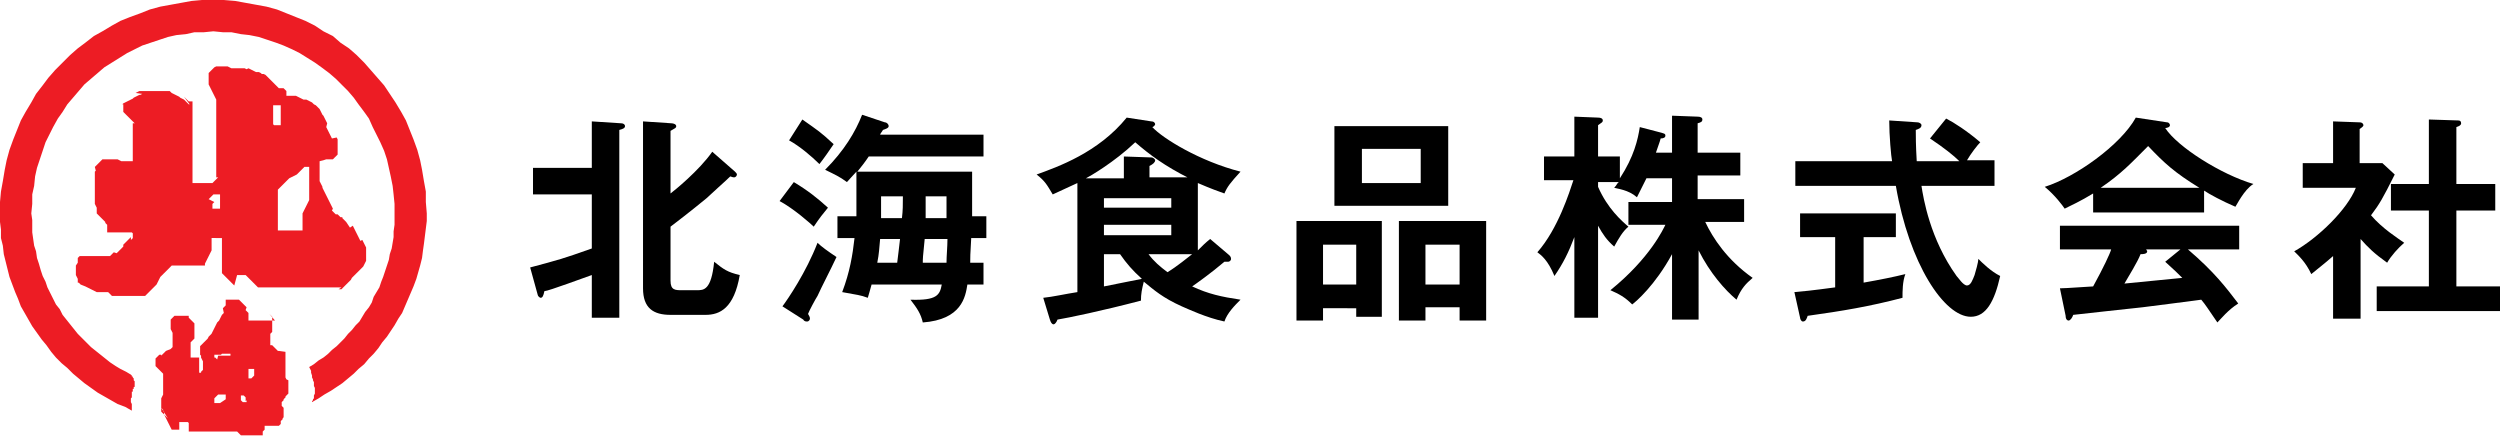 <?xml version="1.0" encoding="utf-8"?>
<!-- Generator: Adobe Illustrator 18.1.1, SVG Export Plug-In . SVG Version: 6.00 Build 0)  -->
<!DOCTYPE svg PUBLIC "-//W3C//DTD SVG 1.1//EN" "http://www.w3.org/Graphics/SVG/1.1/DTD/svg11.dtd">
<svg version="1.1" id="レイヤー_1" xmlns="http://www.w3.org/2000/svg" xmlns:xlink="http://www.w3.org/1999/xlink" x="0px"
	 y="0px" width="263.6px" height="46.3px" viewBox="0 0 263.6 46.3" enable-background="new 0 0 263.6 46.3" xml:space="preserve">
<g>
	<path fill-rule="evenodd" clip-rule="evenodd" fill="#ED1C24" d="M31.9,22.5L31.9,22.5l0,0.1l0,0.1l0,0.1l0,0.1V23l0,0.2l0,0.2
		l0,0.1v0.1l0,0.1l0,0.1l0,0.1l0,0l0,0.1l0,0l0,0l0,0l0,0l0,0l0,0.1l0,0.1l0,0.1l0,0l0,0l0,0l0,0l0,0l0,0l0,0l0,0l0,0l0,0l0,0l0,0
		l0,0l0,0l-0.1,0l-0.1,0l-0.1,0l-0.1,0l-0.1,0l-0.1,0l-0.1,0l-0.1,0l-0.1,0l-0.1,0l-0.1,0l-0.1,0l-0.1,0l-0.1,0l-0.1,0l-0.1,0
		l-0.1,0l-0.1,0l-0.1,0l-0.1,0l-0.1,0l-0.1,0l-0.1,0l0,0l0,0l0,0l0,0l-0.1,0l-0.1,0l-0.1,0l0,0l0,0l0,0l0,0l0,0l0,0l0-0.1l0-0.1
		l0-0.1l0-0.1l0-0.1l0-0.1l0-0.1l0-0.2l0-0.3l0-0.1l0-0.1l0-0.1l0-0.1l0-0.1l0-0.1l0-0.1l0-0.1l0-0.2l0-0.3v-0.1v-0.1l0-0.1l0-0.2
		l0-0.1l0-0.1l0-0.1l0-0.1l0-0.1l0-0.1l0-0.1l0-0.1l0,0l0-0.1l0,0l0,0l0-0.1l0-0.1l0-0.1l0-0.1l0.1-0.1l0.1-0.1l0.1-0.1l0.1-0.1
		l0.1-0.1l0.1-0.1l0.1-0.1l0.1-0.1l0.1-0.1l0.1-0.1l0.1-0.1l0.1-0.1l0.2-0.1l0.2-0.1l0.2-0.1l0.2-0.1l0.1-0.1l0.1-0.1l0.1-0.1
		l0.1-0.1l0.1-0.1l0.1-0.1l0.1-0.1l0.1-0.1h0.5l0,0.2l0,0.2l0,0.3l0,0.3l0,0.3l0,0.3l0,0.1l0,0.1l0,0.1l0,0.1l0,0.1l0,0.1v0.1v0.1
		l0,0.1l0,0.1l0,0.1l0,0.1l0,0.1l0,0.1l0,0.1l0,0.1l0,0.1l0,0.1l0,0.1L31.9,22.5L31.9,22.5z M28.8,11.3v-0.2l0.1,0l0.1,0l0.1,0
		l0.1,0l0,0h0.1l0.1,0l0,0l0,0l0,0l0,0l0,0h0.2l0,0.1l0,0.1l0,0.1l0,0.1l0,0.1l0,0.1l0,0.1l0,0.1l0,0.1v0.1l0,0.1v0.1l0,0.1l0,0.1
		l0,0.1l0,0.1l0,0.1l0,0.1l0,0.1l0,0.1l0,0.1l0,0l0,0l0,0l0,0l0,0l0,0l0,0l0,0l0,0l0,0l0,0l0,0l0,0l0,0l0,0l0,0l0,0l-0.1,0l0,0l0,0
		l0,0l-0.1,0l-0.1,0l-0.1,0l0,0l0,0l0,0l0,0l0,0l-0.1,0l-0.1,0l-0.1,0l-0.1-0.1l0-0.1l0-0.1l0,0l0,0l0,0l0,0l0-0.2l0-0.2v-0.1l0-0.1
		v-0.1l0-0.1l0-0.1l0-0.1l0-0.1l0,0l0-0.1l0-0.1l0,0l0,0l0,0l0,0l0,0L28.8,11.3L28.8,11.3L28.8,11.3L28.8,11.3z M23.2,21.8
		L23.2,21.8l0,0.1l0,0.1l0,0l0,0l0,0l0,0l0,0l0,0l0,0l0,0l0,0l0,0l0,0l0,0l0,0l-0.1,0l-0.1,0h-0.1l-0.1,0l-0.1,0l-0.1,0l-0.1,0
		l-0.1,0l0,0l0,0l0,0l0,0l0,0l0,0l0,0l0,0l0,0l0,0l0,0l0,0l0,0l0,0l0,0l0,0l0,0l0,0v-0.5l0.1-0.1l0.1-0.1L22,21l0.1-0.1l0.1-0.1
		l0.1-0.1l0.1-0.1l0.1-0.1l0.1,0l0.1,0l0.1,0l0.1,0l0,0l0.1,0l0.1,0l0.1,0l0,0.2l0,0.2l0,0.2l0,0.2l0,0.1l0,0.1l0,0.1v0.1l0,0.1
		L23.2,21.8L23.2,21.8L23.2,21.8L23.2,21.8L23.2,21.8L23.2,21.8z M35.7,30.5L35.7,30.5l0.1,0l0.1,0l0,0l0.1,0l0,0l0,0l0,0l0.1-0.1
		l0.1-0.1l0.1-0.1l0.1-0.1l0.1-0.1l0.1-0.1l0.1-0.1l0.1-0.1l0.2-0.2l0.1-0.2l0.1-0.1l0.1-0.1l0.1-0.1l0.1-0.1l0.1-0.1l0.1-0.1
		l0.1-0.1l0.1-0.1l0.1-0.1l0.1-0.1l0.1-0.1l0.1-0.1l0.1-0.2l0.1-0.2l0.1-0.2l0-0.2l0-0.2l0-0.2l0-0.2l0-0.2l0-0.2l0-0.2l-0.1-0.2
		l-0.1-0.2l-0.1-0.2l-0.1-0.2L38,25.4l-0.1-0.2l-0.1-0.2l-0.1-0.2l-0.1-0.2l-0.1-0.2l-0.1-0.2l-0.1-0.2l-0.1-0.2L36.9,24l-0.2-0.3
		l-0.2-0.3l-0.2-0.2L36.1,23l0-0.1L36,22.9l-0.1,0l-0.1-0.1l-0.1-0.1l-0.1-0.1l-0.1,0l-0.1,0l-0.1-0.1l-0.1-0.1l-0.1-0.1l-0.1-0.1
		l0,0l0,0l0,0l0,0L35.1,22L35,21.8l-0.1-0.2l-0.1-0.2l-0.1-0.2L34.6,21l-0.1-0.2l-0.1-0.2l-0.1-0.2l-0.1-0.2l-0.1-0.2l-0.1-0.2
		L34,19.7l-0.1-0.2l-0.1-0.2l-0.1-0.2l0-0.1l0-0.1l0-0.1l0-0.1l0-0.2l0-0.2l0-0.1l0-0.1l0-0.1l0-0.1l0-0.1l0-0.1l0-0.1l0-0.1v-0.5
		l0.4-0.1l0.3-0.1l0.1,0l0.1,0l0.1,0l0.1,0l0.1,0l0.1,0l0.1,0l0.1-0.1l0.1-0.1l0.1-0.1l0.1-0.1l0.1-0.1l0-0.2l0-0.2l0-0.2l0-0.2
		l0-0.2l0-0.2l0-0.2l0-0.2l-0.1-0.2L35,14.6l-0.1-0.2l-0.1-0.2l-0.1-0.2l-0.1-0.2l-0.1-0.2l-0.1-0.2L34.5,13l-0.1-0.2l-0.1-0.2
		l-0.1-0.2l-0.1-0.2L34,12.1l-0.1-0.2l-0.1-0.2l-0.1-0.2l-0.1-0.1l-0.1-0.1l-0.1-0.1l-0.1-0.1L33.1,11L33,10.9l-0.1-0.1l-0.2-0.1
		l-0.2-0.1l-0.2-0.1L32,10.5l-0.2-0.1l-0.2-0.1l-0.2-0.1l-0.2-0.1l0,0l0,0l0,0l0,0l-0.1,0l-0.1,0l-0.2,0l-0.2,0l-0.1,0l-0.1,0
		l-0.1,0l-0.1,0l0,0l0,0l0,0l0,0l0,0l0,0l0,0l0,0l0,0l0,0l0,0l0,0l0,0l0,0l0,0l0,0l0,0l0,0l0,0l0,0l0,0l0,0l0,0l0,0l0-0.2l0-0.2l0,0
		l0,0l0,0l0-0.1l0,0l0,0l0,0l0,0l0,0l0,0l0,0l0,0l0,0l0,0l0,0l0,0l-0.1-0.1l-0.1-0.1l-0.1-0.1l-0.1,0l-0.1,0l-0.1,0l-0.1,0l-0.1,0
		L28,7.9l-0.2-0.1l-0.1,0l-0.1,0l-0.1-0.1l-0.2-0.1L27,7.6l-0.2-0.1l-0.2-0.1l-0.2-0.1l-0.2-0.1L26,7.3l-0.2-0.1l-0.2,0l-0.2,0
		l-0.2,0l-0.2,0l-0.2,0l-0.2,0l-0.2,0L24,7l-0.2,0l-0.2,0l-0.2,0l-0.2,0l-0.2,0l-0.2,0l-0.2,0.1l-0.1,0.1l-0.1,0.1l-0.1,0.1
		l-0.1,0.1L22,7.7L22,7.9l0,0l0,0.1V8l0,0.1l0,0.1l0,0.1l0,0.1l0,0.1l0,0.1l0,0.1l0,0.1l0,0.1l0.1,0.2l0.1,0.2l0.1,0.2l0.1,0.2
		l0.1,0.2l0.1,0.2l0.1,0.2l0.1,0.2l0,0.1l0,0.1l0,0.5l0,0.5l0,0.5l0,0.5l0,0.5l0,0.5l0,0.5l0,0.5l0,0.5l0,0.5l0,0.5l0,0.5l0,0.5
		l0,0.5l0,0.5l0,0.5L23,18.7l-0.1,0.1l-0.1,0.1l-0.1,0.1L22.7,19l-0.1,0.1l-0.1,0.1l-0.1,0.1l-0.1,0l-0.1,0l-0.1,0l-0.1,0l-0.1,0
		l-0.1,0l-0.1,0l-0.1,0l-0.1,0l-0.1,0l-0.1,0l-0.1,0l-0.1,0l-0.1,0l-0.1,0l-0.1,0l-0.1,0l-0.1,0l-0.1,0l-0.1,0l-0.1,0l0,0l0,0l0,0
		l0,0l0,0l0-0.1l0-0.1l0-0.1l0-0.1v-0.1v-0.1l0-0.1l0-0.1l0-0.2l0-0.2l0-0.1l0-0.1l0-0.1v-0.1l0-0.1l0-0.1l0-0.1l0-0.1l0-0.1l0-0.1
		l0-0.1l0-0.1l0-0.1l0-0.1l0-0.1l0-0.1l0-0.2l0-0.2l0-0.2l0-0.2l0-0.2l0-0.2l0-0.2l0-0.2l0-0.1l0-0.1l0-0.1l0-0.1l0-0.1l0-0.1l0-0.1
		l0-0.1l0-0.1l0-0.1l0-0.1l0-0.1l0-0.1l0-0.1l0-0.1l0-0.1l0-0.1l0-0.1l0-0.1l0-0.1l0-0.1l0-0.1l0-0.1l0-0.1l0-0.1l0-0.1l0-0.1l0-0.1
		l0-0.1l0-0.1l0-0.1l0-0.1l0-0.1l0-0.1l0-0.1l0-0.1l0-0.1l0-0.1l0-0.1l0-0.1l0-0.1l0,0l0-0.1l0,0l-0.1,0l-0.1,0l-0.1,0l-0.1,0
		l-0.1-0.1l-0.1-0.1l-0.1-0.1l-0.1-0.1l-0.1-0.1L20,11L19.9,11l-0.1-0.1l-0.1-0.1l-0.1-0.1l-0.1-0.1l-0.1-0.1L19,10.3l-0.1-0.1
		l-0.2-0.1l-0.2-0.1l-0.2-0.1l-0.2-0.1l-0.1-0.1l-0.1,0L18,9.6l-0.1,0l-0.1,0l-0.1,0l-0.1,0l-0.1,0l-0.1,0l-0.1,0l-0.1,0l-0.1,0
		l-0.1,0l-0.1,0l-0.1,0l-0.1,0l-0.1,0h-0.1l-0.1,0l-0.1,0l-0.1,0l-0.1,0l-0.1,0l-0.1,0l-0.1,0l-0.1,0l-0.1,0l-0.1,0l-0.1,0l-0.1,0
		l-0.1,0l-0.1,0l-0.1,0l-0.1,0l-0.1,0l-0.1,0l-0.2,0.1l-0.2,0.1L15,9.9L14.8,10L14.7,10l-0.2,0.1l-0.2,0.1l-0.2,0.1L14,10.4
		l-0.2,0.1l-0.2,0.1l-0.2,0.1l-0.2,0.1l-0.2,0.1l-0.1,0.1L13,11l0,0.1l0,0.1l0,0.1l0,0.1l0,0.1l0,0.1l0,0.1l0,0.1l0.1,0.1l0.2,0.2
		l0.2,0.2l0.2,0.2l0.1,0.1l0.1,0.1l0.1,0.1l0.1,0.1l0.1,0.1L14,13l0,0l0,0l0,0l0,0l0,0l0,0.1l0,0.1l0,0.1l0,0.1l0,0.1l0,0.1l0,0.1
		l0,0.3l0,0.3l0,0.3l0,0.3l0,0.3l0,0.3l0,0.3l0,0.3v0.1v0.1l0,0.1l0,0.1l0,0.1l0,0.1l0,0l0,0v0.3l-0.1,0l-0.1,0h-0.1l-0.1,0l-0.1,0
		l-0.1,0l-0.1,0l-0.1,0l-0.1,0l-0.1,0l-0.1,0l-0.1,0l-0.2-0.1l-0.2-0.1l-0.1,0l-0.1,0l-0.1,0l-0.1,0l-0.1,0l-0.1,0l-0.1,0l-0.1,0
		l-0.1,0l-0.1,0l-0.1,0l-0.1,0l-0.1,0l-0.1,0l-0.1,0l-0.1,0L11,16.6l-0.1,0.1l-0.1,0.1l-0.1,0.1L10.6,17l-0.1,0.1l-0.1,0.1l-0.1,0.1
		l-0.1,0.1l-0.1,0.1l-0.1,0.1L10.1,18L10,18.1L10,18.3l0,0.2l0,0.2l0,0.2l0,0.2l0,0.2l0,0.2l0,0.2l0,0.2l0,0.2l0,0.2l0,0.2l0,0.2
		l0,0.2l0,0.2l0,0.2l0,0.2l0.1,0.2l0.1,0.2l0,0.1l0,0.1l0,0.1l0,0.1l0,0.1l0,0.1l0.1,0.1l0.1,0.1l0.1,0.1l0.1,0.1l0.1,0.1l0.1,0.1
		l0.1,0.1l0.1,0.1l0.1,0.1l0,0.1l0.1,0.1l0.1,0.1l0,0.1l0,0.1l0,0.1l0,0.1l0,0.1l0,0.1l0,0.1l0,0.1h0.1h0.1l0.1,0l0.1,0h0.2l0.2,0
		l0.2,0l0.2,0l0.2,0l0.2,0l0.2,0l0.1,0l0.1,0l0.1,0l0.1,0l0.1,0l0.1,0l0.1,0l0,0l0,0l0.1,0l0,0l0,0l0,0l0,0l0.1,0.1l0,0.2l0,0.1
		l0,0.1l0,0.1l-0.1,0.1l-0.1,0.1L13.8,25l-0.1,0.1l-0.1,0.1l-0.1,0.1l-0.1,0.1l-0.1,0.1l-0.1,0.1l-0.1,0.1l-0.1,0.1L13,26l-0.1,0.1
		l-0.1,0.1l-0.1,0.1l-0.1,0.1l-0.1,0.1l-0.1,0.1l-0.1,0.1L12,26.6l-0.1,0.1l-0.1,0.1l-0.1,0.1l-0.1,0.1l-0.1,0l-0.1,0l-0.1,0l-0.1,0
		l-0.1,0l-0.1,0l-0.1,0l-0.1,0l-0.1,0l-0.1,0l-0.1,0l-0.1,0l-0.1,0l-0.1,0l-0.1,0l-0.1,0L10,27l-0.1,0l-0.1,0l-0.1,0l-0.1,0l-0.1,0
		l-0.1,0l-0.1,0l-0.1,0H9.2l-0.1,0l-0.1,0l-0.1,0l-0.1,0l-0.1,0l-0.1,0l0,0l-0.1,0l-0.1,0l0,0l0,0l0,0l-0.1,0.1l-0.1,0.1l0,0l0,0
		l0,0l0,0l0,0.2l0,0.1l0,0.2L8,28l0,0.1l0,0.1l0,0.1l0,0.1l0,0.1l0,0.1l0,0.1l0,0.1l0,0l0,0l0,0l0,0l0,0.1l0,0.1l0.1,0.2l0.1,0.2
		l0,0.1l0,0.1l0,0.1l0,0.1l0,0l0,0l0,0l0,0l0,0l0,0l0,0l0,0l0.1,0l0.1,0.1l0.1,0.1L9,30.2l0.2,0.1l0.2,0.1l0.2,0.1l0.2,0.1l0.2,0.1
		l0.2,0.1l0.1,0l0.1,0l0.1,0l0.1,0l0.1,0l0.1,0l0.1,0l0.1,0l0.1,0l0.1,0l0.1,0l0.1,0l0.1,0.1l0.1,0.1l0.1,0.1l0.1,0.1l0.1,0l0,0
		l0.1,0l0.1,0l0.1,0l0.1,0l0.1,0l0.1,0l0.1,0l0.1,0l0.1,0l0.1,0l0.1,0l0.1,0l0.1,0h0.1h0.1l0.1,0l0.1,0l0.1,0l0.1,0l0.1,0l0.1,0
		l0.1,0l0.1,0l0.1,0l0.1,0l0.1,0l0.1,0l0.1,0l0.1,0l0.1,0l0.1,0l0.1,0l0.1,0l0.1,0l0.1-0.1l0.1-0.1l0.1-0.1l0.1-0.1l0.1-0.1l0.1-0.1
		l0.1-0.1l0.1-0.1l0.1-0.1l0.1-0.1l0.1-0.1l0.1-0.1l0.1-0.2l0.1-0.2l0.1-0.2l0.1-0.2l0.1-0.1l0.1-0.1l0.1-0.1l0.1-0.1l0.1-0.1
		l0.1-0.1l0.1-0.1l0.1-0.1l0.1-0.1l0.1-0.1l0.1-0.1l0.1-0.1l0,0l0,0l0,0l0,0l0,0l0.1,0l0,0l0,0l0.1,0l0.1,0l0.1,0l0.1,0l0.1,0l0.1,0
		l0.1,0l0.1,0l0.1,0l0.1,0l0.1,0l0.1,0l0.1,0l0.1,0l0.1,0l0.1,0l0.1,0l0.1,0l0.1,0l0.1,0l0.1,0l0.1,0l0.1,0h0.1l0.1,0l0.1,0l0.1,0
		l0.1,0l0.1,0l0.1,0l0.1,0l0.1,0l0.1,0l0.1,0l0-0.2l0.1-0.2l0.1-0.2l0.1-0.2l0.1-0.2l0.1-0.2l0.1-0.2l0.1-0.2l0,0l0,0l0,0l0,0v-0.1
		v-0.1l0-0.2l0-0.2l0-0.1l0-0.1v-0.1l0-0.1l0,0l0,0l0,0l0,0l0,0l0,0l0,0l0,0l0-0.1l0-0.1l0-0.1l0,0l0,0l0.1,0l0.1,0l0.1,0l0.1,0
		l0.1,0l0.1,0l0.1,0l0.1,0l0.1,0l0.1,0l0.1,0l0.1,0l0.1,0l0.1,0l0.1,0H22l0.1,0l0.1,0l0.1,0l0.1,0l0.1,0l0.1,0l0.1,0l0.1,0l0.1,0
		l0.1,0l0.1,0l0.1,0l0.1,0l0.1,0l0,0l0,0l0,0l0,0l0,0l0,0l0,0.1l0,0.1l0,0.1l0,0.1l0,0.1l0,0.1l0,0.1l0,0.3l0,0.3v0.1v0.1v0.1l0,0.1
		l0,0.1l0,0.1l0,0.1l0,0.1l0,0.1l0,0.1l0,0.1l0,0.1l0,0.1l0,0.1l0,0.1l0,0.1l0,0.1l0,0.1l0,0.1l0,0.1l0,0.1l0,0.1l0,0.1l0,0.1
		l0.1,0.1l0.1,0.1l0.1,0.1l0.1,0.1l0.1,0.1l0.1,0.1l0.1,0.1l0.1,0.1l0.1,0.1l0.1,0.1l0.1,0.1l0.1,0.1l0.1,0.1L25,29l0.1,0l0,0l0,0
		l0,0l0.1,0l0.1,0l0.1,0l0.1,0l0.1,0l0.1,0l0.1,0l0.1,0l0,0l0,0l0,0l0,0l0.1,0.1l0.1,0.1l0.1,0.1l0.1,0.1l0.1,0.1l0.1,0.1l0.1,0.1
		l0.1,0.1l0.1,0.1l0.1,0.1l0.1,0.1l0.1,0.1l0,0l0,0l0,0l0,0l0.1,0.1l0.1,0l0.1,0l0.1,0l0.2,0l0.2,0l0.2,0l0.2,0l0.2,0l0.2,0l0.2,0
		l0.2,0l0.2,0l0.2,0l0.2,0l0.2,0l0.2,0l0.2,0l0.2,0l0.2,0l0.2,0l0.2,0l0.2,0l0.2,0H32l0.2,0l0.2,0l0.2,0l0.1,0l0.1,0l0.1,0l0.1,0
		l0.1,0l0.1,0l0.1,0l0.1,0l0.1,0l0.1,0l0.1,0l0.1,0l0.2,0h0.2h0.2l0.2,0h0.2h0.2l0.2,0l0.2,0l0.1,0l0.1,0l0.1,0l0.1,0l0.1,0l0.1,0
		L35.7,30.5L35.7,30.5L35.7,30.5z"/>
	<path fill-rule="evenodd" clip-rule="evenodd" fill="#ED1C24" d="M26.5,39.9L26.5,39.9l-0.1,0l0,0l0,0l0,0l0,0l0,0l0,0l0,0l0,0
		l-0.1,0l-0.1,0v-0.1v-0.1l0-0.1l0-0.1l0-0.1l0-0.1l0,0l0,0l0,0l0,0l0-0.1l0-0.1l0-0.1l0-0.1l0.1,0l0.1,0l0,0l0,0l0,0l0,0l0.1,0
		l0.1,0l0.1,0l0.1,0v0.1l0,0.1l0,0.1l0,0.1l0,0.1l0,0.1l0,0.1l0,0l0,0l0,0l0,0l0,0L26.5,39.9L26.5,39.9L26.5,39.9z M26,42.2v0.2
		l-0.1,0l-0.1,0l-0.1,0l-0.1,0l0,0h0l0,0l0,0l0,0l0,0l0,0l0,0l0,0l0,0l0,0l0,0l0,0l0,0l-0.1-0.1l-0.1-0.1l0-0.1l0-0.1l0-0.1l0-0.1
		l0-0.1l0,0l0,0l0,0l0,0l0,0l0,0l0,0l0,0l0,0l0.1,0l0.1,0l0,0l0,0l0,0l0.1,0l0,0l0,0l0,0l0,0l0.1,0.1l0.1,0.1l0,0.1l0,0.1l0,0.1
		l0,0.1l0,0v0v0l0,0l0,0L26,42.2L26,42.2L26,42.2L26,42.2z M22.9,37.9L22.9,37.9L22.9,37.9l-0.1-0.1l0,0l-0.1-0.1l-0.1,0v-0.3l0.1,0
		l0.1,0l0.1,0l0.1,0l0.1,0l0.1,0l0.1,0l0.1-0.1l0.1,0l0.1,0l0.1,0l0.1,0l0.1,0l0,0l0,0l0,0l0.1,0l0.1,0l0.1,0l0.1,0l0,0.1l0,0l0,0.1
		l0,0l0,0l0,0l0,0l0,0l0,0l0,0l0,0l0,0l0,0l0,0l0,0l0,0l0,0l0,0l0,0l0,0l0,0l0,0l0,0l0,0l-0.1,0l-0.1,0H23L22.9,37.9L22.9,37.9z
		 M23.2,42.5h-0.1l-0.1,0l0,0l0,0l0,0l0,0l-0.1,0l-0.1,0l-0.1,0l-0.1,0v-0.5l0.1-0.1l0.1-0.1l0.1-0.1l0.1-0.1l0.1,0l0.1,0l0.1,0
		l0.1,0l0.1,0l0.1,0l0.1,0l0.1,0v0.1l0,0.1l0,0.1l0,0.1l0,0.1l0,0l0,0l0,0l0,0l0,0l0,0L23.2,42.5L23.2,42.5L23.2,42.5L23.2,42.5z
		 M28.5,36.4L28.5,36.4l0-0.2l0-0.1l0-0.1l0-0.1l0-0.1l0-0.1l0-0.1l0-0.1l0-0.1l0-0.1l0-0.1l0.1-0.1l0.1-0.1l0-0.1l0-0.1l0-0.1
		l0-0.1l0-0.1l0-0.1l0-0.1l0-0.1l0-0.1l0-0.1l0-0.1l0-0.1l0-0.1l0-0.1l0-0.1l0-0.1l-0.1-0.1l-0.1-0.1l-0.1-0.1L29,33.8l-0.1,0
		l-0.1,0l-0.1,0l-0.1,0l-0.1,0l-0.1,0l-0.1,0l-0.1,0l-0.1,0l-0.1,0l-0.1,0l-0.1,0l-0.1,0l-0.1,0l-0.1,0l-0.1,0l-0.2,0l-0.2,0l-0.2,0
		l-0.2,0l-0.2,0l-0.2,0l0-0.1l0-0.1l0-0.1l0-0.1l0-0.1l0-0.1l0-0.1l0-0.1l-0.1-0.1l-0.1-0.1l-0.1-0.1L26,32.4l-0.1-0.1l-0.1-0.1
		l-0.1-0.1L25.6,32l-0.2-0.2l-0.2-0.2l-0.1,0l-0.1,0l-0.1,0l-0.1,0l-0.1,0l-0.1,0l-0.1,0l-0.1,0l-0.1,0l-0.1,0l-0.1,0l-0.1,0l-0.1,0
		l-0.1,0l0,0.1l0,0.1l0,0.1l0,0.1l0,0.1l0,0.1l-0.1,0.1l-0.1,0.1l-0.1,0.1L23.6,33l-0.1,0.1l-0.1,0.1l-0.1,0.2l-0.1,0.2l-0.1,0.2
		L22.9,34l-0.1,0.2l-0.1,0.2l-0.1,0.2l-0.1,0.2l-0.1,0.2l-0.1,0.2L22,35.5l-0.1,0.2l-0.1,0.1l-0.1,0.1L21.6,36l-0.1,0.1l-0.1,0.1
		l-0.1,0.1l-0.1,0.1l-0.1,0.1l0,0.1l0,0.1l0,0.1l0,0.1l0,0.1l0,0.1l0,0.1l0,0.1l0,0.1l0.1,0.1l0,0.1l0,0.1l0.1,0.2l0.1,0.2l0,0.1
		l0,0.1l0,0.1l0,0.1l0,0.1l0,0.1l0,0.1l0,0.1l0,0.1l0,0.1v0.1l0,0.1l0,0.1l0,0.1l0,0.1l0,0.1V39l0,0l0,0l0,0l0,0l0,0l0,0l0,0l0,0
		l0,0l0,0l0,0l0,0l0,0l-0.1,0.1l-0.1,0.1l0,0l0,0l0,0l0,0.1l-0.1,0l-0.1,0l0,0l0,0l0,0l0,0l0,0l0,0l0,0l0,0l0-0.1l0-0.1l0-0.1l0-0.1
		l0-0.1l0-0.1l0-0.1l0-0.1l0-0.1l0-0.1l0-0.1l0-0.1l0,0l0,0l0,0l0,0l0-0.1l0-0.1l0-0.1l0-0.1l0,0l0,0l0,0l0,0l-0.1,0l-0.1,0l-0.1,0
		l-0.1,0l0,0l-0.1,0l0,0l0,0l0,0l0,0l0,0l0,0l0,0l0,0l0,0h0l-0.1,0l0,0l0,0l0,0l0,0l0,0l0,0l0,0l-0.1,0l0,0l-0.1,0l-0.1,0l0-0.1
		l0-0.1l0-0.1l0-0.1l0-0.1l0-0.1l0-0.1l0-0.1l0-0.1l0-0.1l0-0.1l0-0.1l0-0.1l0-0.1l0-0.1l0-0.1l0.1-0.1l0.1-0.1l0.1-0.1l0.1-0.1
		l0-0.1l0-0.1l0-0.1l0-0.1l0-0.1l0-0.1l0-0.1l0-0.1l0,0l0,0l0,0l0,0l0,0l0,0l0,0l0,0l0-0.1l0-0.1l0-0.1l0,0l0-0.1l0,0l0-0.1l0-0.1
		l0-0.1l0-0.1l-0.1-0.1l-0.1-0.1l-0.1-0.1l-0.1-0.1l-0.1-0.1l-0.1-0.1l0-0.1l0-0.1l-0.2,0l-0.2,0l-0.1,0l-0.1,0l-0.1,0l-0.1,0
		l-0.1,0h-0.1h-0.1l-0.1,0l-0.1,0l-0.1,0l-0.1,0l0,0l0,0l0,0l0,0l0,0l0,0l0,0l-0.1,0.1l-0.1,0.1l-0.1,0.1l-0.1,0.1l0,0.1l0,0.1
		l0,0.1l0,0.1l0,0.1l0,0.1l0,0.1l0,0.1l0,0.1l0,0.1l0.1,0.2l0.1,0.2l0,0.1l0,0.1l0,0.1l0,0.1l0,0.1l0,0.1l0,0.1v0.1l0,0.1l0,0.1
		l0,0.1l0,0.1l0,0.1l0,0.1l0,0.1l-0.1,0.1l-0.1,0.1L17.5,37L17.5,37l-0.1,0.1l-0.1,0.1l-0.1,0.1l-0.1,0.1l-0.1,0.1L17,37.4L17,37.4
		l-0.1,0l-0.1,0l-0.1,0.1l-0.1,0.1l-0.1,0.1l-0.1,0.1l0,0.1l0,0.1l0,0.1l0,0.1l0,0.1l0,0.1l0,0.1l0,0.1l0.1,0.1l0.1,0.1l0.1,0.1
		l0.1,0.1l0.1,0.1l0.1,0.1l0.1,0.1l0.1,0.1l0,0.1l0,0.1l0,0.1l0,0.1l0,0.1l0,0.1l0,0.1l0,0.1l0,0.1l0,0.1l0,0.1l0,0.1v0.1l0,0.1
		l0,0.1l0,0.1l0,0.1l0,0.1l0,0.1l0,0.1l0,0.1l0,0.1l-0.1,0.2l-0.1,0.2l0,0.1l0,0.1l0,0.1l0,0.1l0,0.1l0,0.1l0,0.1l0,0.1l0,0.1l0,0.1
		l0,0.1l0,0.1l0,0.1l0,0.1l0.1,0.1l0.1,0.1l0.1,0.1l0.1,0.1l0.1,0.1l0.1,0.1l0.1,0.1L17,43L17,43l0.1,0.1l0.1,0.1l0,0.1l0.1,0.1
		l0,0.1l0,0.1l0,0.1l0.1,0.2l0.1,0.2l0.1,0.2l0.1,0.2l0.1,0.2l0.1,0.2l0.1,0.2l0.1,0.2l0.1,0l0,0l0,0l0,0l0,0l0,0l0,0l0,0h0.1h0.1
		l0.1,0l0.1,0l0.1,0l0.1,0l0.1,0l0,0l0,0l0,0l0,0l0,0l0,0l0,0l0,0l0,0l0,0l0,0l0,0l0,0l0-0.1l0-0.1l0-0.1l0-0.1l0-0.1l0-0.1l0-0.1
		l0-0.1l0.1,0l0.1,0l0.1,0l0.1,0l0.1,0l0.1,0l0.1,0l0.1,0l0.1,0l0,0l0,0l0,0l0,0l0,0l0,0l0,0l0,0l0,0l0,0l0,0l0,0l0,0l0,0l0,0l0,0
		l0,0l0.1,0.1l0,0.1l0,0.1l0,0.1l0,0.1l0,0.1l0,0.1l0,0.1l0,0.1l0,0.1l0,0l0.1,0l0.1,0l0.1,0l0.2,0l0.2,0l0.2,0h0.2h0.2l0.2,0l0.2,0
		l0.2,0l0.1,0l0.1,0l0.1,0l0.1,0l0.1,0l0.1,0l0.1,0l0.1,0l0.1,0l0.1,0l0,0l0,0H24l0.1,0l0.1,0l0.1,0l0.1,0l0.1,0l0.1,0l0.1,0l0.1,0
		l0.1,0l0.1,0l0,0l0,0l0,0l0,0l0,0l0.1,0.1l0.1,0.1l0.1,0.1l0.1,0.1l0,0l0,0l0,0l0.1,0l0.1,0l0.1,0l0.1,0l0.1,0l0,0l0,0l0,0l0,0
		l0.1,0l0.1,0l0.1,0l0.1,0l0.1,0l0.1,0l0.2,0l0.2,0l0.1,0l0.1,0l0.1,0l0.1,0l0,0l0,0l0,0l0,0l0.1,0l0.1,0l0.1,0l0.1,0l0,0l0,0l0,0
		l0,0l0-0.1l0-0.1l0-0.1l0-0.1l0.1-0.1l0.1-0.1l0-0.1l0-0.1l0-0.1l0-0.1l0,0l0,0l0,0l0,0l0,0l0,0l0,0l0,0l0,0l0,0l0,0l0,0l0.1,0
		l0.1,0l0.1,0l0.1,0l0.1,0l0.1,0l0.2,0l0.2,0l0.1,0l0.1,0l0.1,0l0.1,0l0,0l0,0l0,0l0,0l0.1,0l0.1-0.1l0.1-0.1l0-0.1l0-0.1l0-0.1
		l0.1-0.1l0.1-0.1l0-0.1l0.1-0.1l0-0.1l0-0.1v-0.1l0-0.1l0-0.1l0-0.1l0,0l0,0l0,0l0,0l0-0.1l0-0.1l0-0.1l0-0.1l-0.1-0.1l-0.1-0.1
		l0-0.1l0-0.1l0-0.1l0-0.1l0.1-0.1l0.1-0.1l0,0l0,0l0,0l0,0l0,0l0,0l0,0l0,0l0,0l0-0.1l0.1-0.1l0.1-0.1l0-0.1l0.1-0.1l0.1-0.1
		l0.1-0.1l0-0.1l0-0.1l0-0.1l0-0.1l0-0.1l0-0.1l0-0.1l0-0.1l0-0.1l0-0.1l0-0.1l0-0.1l0-0.1l0-0.1L30.2,40l-0.1-0.2l0-0.1l0-0.1
		l0-0.1l0-0.1l0-0.2l0-0.1l0-0.1l0-0.1l0-0.1l0-0.1l0-0.1l0-0.1l0-0.2l0-0.2l0-0.1l0-0.1l0-0.1l0-0.1l0-0.1l0-0.1l0-0.1l0-0.1l0-0.1
		l0-0.1L29.4,37L29.3,37l-0.1-0.1l-0.1-0.1l-0.1-0.1L29,36.7l-0.1-0.1l-0.1-0.1l-0.1-0.1L28.5,36.4L28.5,36.4z"/>
	<polygon fill="#ED1C24" points="45,22.5 44.9,21.3 44.9,20.2 44.7,19.1 44.5,17.9 44.3,16.9 44,15.8 43.6,14.7 43.2,13.7 
		42.8,12.7 42.3,11.8 41.7,10.8 41.1,9.9 40.5,9 39.8,8.2 39.1,7.4 38.4,6.6 37.6,5.8 36.8,5.1 35.9,4.5 35.1,3.8 34.1,3.3 
		33.2,2.7 32.2,2.2 31.2,1.8 30.2,1.4 29.2,1 28.1,0.7 27,0.5 25.9,0.3 24.8,0.1 23.6,0 22.5,0 21.3,0 20.2,0.1 19.1,0.3 18,0.5 
		16.9,0.7 15.8,1 14.8,1.4 13.7,1.8 12.7,2.2 11.8,2.7 10.8,3.3 9.9,3.8 9,4.5 8.2,5.1 7.4,5.8 6.6,6.6 5.8,7.4 5.1,8.2 4.5,9 
		3.8,9.9 3.3,10.8 2.7,11.8 2.2,12.7 1.8,13.7 1.4,14.7 1,15.8 0.7,16.9 0.5,17.9 0.3,19.1 0.1,20.2 0,21.3 0,22.5 0,23.4 0.1,24.2 
		0.1,25.1 0.3,25.9 0.4,26.8 0.6,27.6 0.8,28.4 1,29.2 1.3,30 1.6,30.8 1.9,31.5 2.2,32.3 2.6,33 3,33.7 3.4,34.4 3.9,35.1 
		4.4,35.8 4.9,36.4 5.4,37.1 5.9,37.7 6.5,38.3 7.1,38.8 7.7,39.4 8.3,39.9 8.9,40.4 9.6,40.9 10.3,41.4 11,41.8 11.7,42.2 
		12.4,42.6 13.2,42.9 13.9,43.3 13.9,43.1 13.9,42.9 13.9,42.8 13.9,42.6 13.8,42.4 13.8,42.2 13.8,42.1 13.8,42 13.9,41.9 
		13.9,41.8 13.9,41.8 13.9,41.7 13.9,41.6 13.9,41.5 13.9,41.4 13.9,41.3 14,41.3 14,41.2 14,41.1 14,41 14.1,41 14.1,40.9 
		14.1,40.8 14.2,40.8 14.2,40.7 14.2,40.7 14.2,40.6 14.2,40.5 14.2,40.4 14.2,40.4 14.2,40.3 14.2,40.2 14.1,40.1 14.1,40.1 
		14.1,40 14.1,39.9 14,39.8 14,39.8 14,39.7 13.9,39.7 13.9,39.6 13.8,39.5 13.3,39.2 12.7,38.9 12.2,38.6 11.6,38.2 11.1,37.8 
		10.6,37.4 10.1,37 9.6,36.6 9.1,36.1 8.7,35.7 8.2,35.2 7.8,34.7 7.4,34.2 7,33.7 6.6,33.2 6.3,32.6 5.9,32.1 5.6,31.5 5.3,30.9 
		5,30.3 4.8,29.7 4.5,29.1 4.3,28.5 4.1,27.8 3.9,27.2 3.8,26.5 3.6,25.9 3.5,25.2 3.4,24.5 3.4,23.9 3.4,23.2 3.3,22.5 3.4,21.5 
		3.4,20.5 3.6,19.6 3.7,18.6 3.9,17.7 4.2,16.8 4.5,15.9 4.8,15 5.2,14.2 5.6,13.4 6.1,12.5 6.6,11.8 7.1,11 7.7,10.3 8.3,9.6 
		8.9,8.9 9.6,8.3 10.3,7.7 11,7.1 11.8,6.6 12.6,6.1 13.4,5.6 14.2,5.2 15,4.8 15.9,4.5 16.8,4.2 17.7,3.9 18.6,3.7 19.6,3.6 
		20.5,3.4 21.5,3.4 22.5,3.3 23.5,3.4 24.4,3.4 25.4,3.6 26.3,3.7 27.3,3.9 28.2,4.2 29.1,4.5 29.9,4.8 30.8,5.2 31.6,5.6 32.4,6.1 
		33.2,6.6 33.9,7.1 34.7,7.7 35.4,8.3 36,8.9 36.7,9.6 37.3,10.3 37.8,11 38.4,11.8 38.9,12.5 39.3,13.4 39.7,14.2 40.1,15 
		40.5,15.9 40.8,16.8 41,17.7 41.2,18.6 41.4,19.6 41.5,20.5 41.6,21.5 41.6,22.5 41.6,23.1 41.6,23.7 41.5,24.4 41.5,25 41.4,25.6 
		41.3,26.2 41.1,26.8 41,27.4 40.8,28 40.6,28.6 40.4,29.2 40.2,29.7 40,30.3 39.7,30.8 39.4,31.3 39.2,31.9 38.9,32.4 38.5,32.9 
		38.2,33.4 37.9,33.9 37.5,34.3 37.1,34.8 36.7,35.2 36.3,35.7 35.9,36.1 35.5,36.5 35,36.9 34.6,37.3 34.1,37.7 33.6,38 33.1,38.4 
		32.6,38.7 32.7,38.9 32.8,39.1 32.8,39.3 32.9,39.6 32.9,39.8 33,40 33,40.1 33.1,40.3 33.1,40.4 33.1,40.5 33.1,40.6 33.1,40.7 
		33.2,40.9 33.2,41 33.2,41.1 33.2,41.2 33.2,41.3 33.2,41.4 33.2,41.5 33.1,41.7 33.1,41.8 33.1,41.9 33.1,42 33,42.1 33,42.2 
		32.9,42.3 32.9,42.4 33.6,42 34.2,41.6 34.9,41.2 35.5,40.8 36.1,40.4 36.7,39.9 37.3,39.4 37.8,38.9 38.4,38.4 38.9,37.8 
		39.4,37.3 39.9,36.7 40.3,36.1 40.8,35.5 41.2,34.9 41.6,34.3 42,33.6 42.4,33 42.7,32.3 43,31.6 43.3,30.9 43.6,30.2 43.9,29.4 
		44.1,28.7 44.3,28 44.5,27.2 44.6,26.4 44.7,25.7 44.8,24.9 44.9,24.1 45,23.3 45,22.5 	"/>
</g>
<g>
	<path d="M55.9,28.2c3-0.8,3.4-0.9,6.5-2v-5.7h-6.2v-2.8h6.2v-4.9l3.1,0.2c0.2,0,0.4,0.1,0.4,0.3c0,0.2-0.2,0.3-0.6,0.4v19.8h-2.9
		v-4.5c-0.6,0.2-4.6,1.7-5,1.7c-0.1,0.5-0.2,0.7-0.4,0.7c-0.1,0-0.3-0.2-0.3-0.3L55.9,28.2z M77.5,18.1c0.1,0.1,0.2,0.2,0.2,0.3
		c0,0.1-0.1,0.3-0.3,0.3c-0.1,0-0.1,0-0.4-0.1c-0.4,0.4-2.2,2-2.5,2.3c-1.7,1.4-3.4,2.7-3.8,3v5.7c0,1,0.5,1,1.2,1h1.6
		c0.7,0,1.5,0,1.8-3c1,0.8,1.4,1.1,2.7,1.4c-0.6,3.5-2.1,4.2-3.6,4.2h-3.7c-1.8,0-2.9-0.7-2.9-2.8V12.8l3,0.2c0.2,0,0.5,0.1,0.5,0.3
		c0,0.2-0.1,0.2-0.6,0.5v6.6c0.4-0.3,3-2.4,4.4-4.4L77.5,18.1z"/>
	<path d="M85.8,23.9c-0.3-0.3-2.1-1.9-3.6-2.7l1.5-2c1.5,0.9,2.5,1.7,3.6,2.7C86.8,22.5,86.4,23,85.8,23.9z M86.2,31.2
		c-0.2,0.3-0.9,1.6-1,1.9c0.1,0.2,0.2,0.3,0.2,0.5c0,0.1-0.1,0.3-0.3,0.3c-0.1,0-0.3,0-0.4-0.2l-2.2-1.4c0.6-0.8,2.5-3.6,3.7-6.7
		c0.4,0.4,1.1,0.9,2,1.5C87.6,28.4,86.6,30.3,86.2,31.2z M86.4,17.3c-0.8-0.8-2.1-1.9-3.2-2.5l1.4-2.2c1.7,1.2,1.9,1.3,3.3,2.6
		C87.5,15.8,86.8,16.8,86.4,17.3z M102.4,25.2c-0.1,1.7-0.1,1.9-0.1,2.5h1.4V30h-1.7c-0.2,1.3-0.6,3.7-4.7,4
		c-0.2-0.9-0.6-1.5-1.3-2.4c2.8,0.1,3.1-0.5,3.3-1.6h-7.4c-0.2,0.7-0.3,1.1-0.4,1.4c-0.8-0.3-1.1-0.3-2.7-0.6
		c0.8-2.1,1.1-3.9,1.3-5.7h-1.8v-2.3h2c0-0.7,0-1,0-1.6v-3.1c-0.2,0.2-0.9,1-1,1.1c-0.8-0.6-1.3-0.8-2.3-1.3c2-2,3.2-4,3.9-5.8
		l2.4,0.8c0.2,0,0.4,0.2,0.4,0.4c0,0.2-0.3,0.3-0.6,0.4c-0.1,0.2-0.3,0.4-0.3,0.5h10.9v2.3H91.6c-0.4,0.6-0.8,1.1-1.2,1.6h12.1v4.7
		h1.5v2.3H102.4z M92.8,25.2c-0.1,1-0.1,1.5-0.3,2.5h2.1c0.1-0.9,0.2-1.5,0.3-2.5H92.8z M92.9,20.7v1.3c0,0.1,0,0.8,0,1h2.2
		c0.1-0.8,0.1-1.4,0.1-2.3H92.9z M97.5,25.2c-0.2,1.9-0.2,2.1-0.2,2.5h2.5c0-0.7,0.1-1.7,0.1-2.5H97.5z M99.8,20.7h-2.2
		c0,1.2,0,1.3,0,2.3h2.2V20.7z"/>
	<path d="M110,31.4c1-0.1,2.3-0.4,3.6-0.6V19.3c-0.9,0.4-1.7,0.8-2.6,1.2c-0.6-1-0.8-1.4-1.7-2.1c2.2-0.8,6.5-2.3,9.5-6l2.6,0.4
		c0.3,0,0.4,0.2,0.4,0.3c0,0.1-0.2,0.3-0.3,0.3c1.1,1.2,5,3.6,9.3,4.7c-1.1,1.2-1.4,1.6-1.7,2.3c-1.7-0.6-2.3-0.9-2.8-1.1v7.1
		c0.5-0.5,0.8-0.8,1.3-1.2l2,1.7c0.1,0.1,0.2,0.2,0.2,0.4c0,0.2-0.2,0.3-0.3,0.3h-0.4c-1.4,1.2-3.1,2.4-3.4,2.6
		c1.7,0.8,3.1,1.1,5.1,1.4c-0.6,0.6-1.4,1.4-1.7,2.3c-1.9-0.4-3.8-1.3-4.5-1.6c-2-0.9-2.9-1.7-4-2.6c-0.2,0.8-0.3,1.3-0.3,2
		c-4.2,1.1-7.6,1.8-8.8,2c-0.1,0.3-0.3,0.5-0.4,0.5c-0.2,0-0.3-0.2-0.4-0.5L110,31.4z M125.4,18.8c-2.6-1.3-4.2-2.5-5.7-3.8
		c-2.2,2.1-4.8,3.6-5.2,3.8h4v-2.3l2.9,0.1c0.2,0,0.4,0.2,0.4,0.3c0,0.2-0.2,0.4-0.6,0.6v1.2H125.4z M116.4,21.9h7.1v-1h-7.1V21.9z
		 M123.5,23.7h-7.1v1.1h7.1V23.7z M116.4,30.2c1.6-0.3,2.4-0.5,4-0.8c-1-0.9-1.6-1.6-2.3-2.6h-1.7V30.2z M121.1,26.8
		c0.6,0.8,1.2,1.3,2,1.9c1-0.6,2.2-1.6,2.6-1.9H121.1z"/>
	<path d="M139.5,32.4v1.4h-2.8V23.3h9v10.1H143v-0.9H139.5z M143,30v-4.2h-3.5V30H143z M152.7,13.3v8.4h-12v-8.4H152.7z M143.6,15.7
		v3.6h6.2v-3.6H143.6z M150.3,32.4v1.4h-2.8V23.3h9.2v10.5h-2.8v-1.4H150.3z M153.9,30v-4.2h-3.6V30H153.9z"/>
	<path d="M178.9,33.7h-2.6v-6.9c-1.8,3.3-3.8,5-4.2,5.3c-0.8-0.8-1.4-1.1-2.3-1.5c4.2-3.4,5.6-6.5,5.8-6.9h-3.9v-2.4h4.6v-2.5h-2.7
		c-0.7,1.4-0.8,1.6-1,2c-0.9-0.8-2.1-0.9-2.4-1c0.3-0.3,0.3-0.5,0.5-0.6h-2.2v0.5c1,2.3,2.5,3.6,3.2,4.2c-0.6,0.5-1,1.2-1.5,2.1
		c-0.8-0.7-1.2-1.3-1.7-2.2v9.7h-2.5v-8.5c-0.6,1.6-1.2,2.8-2.1,4.1c-0.7-1.7-1.4-2.2-1.8-2.5c2.2-2.5,3.4-6.4,3.8-7.6h-3.1v-2.5
		h3.2v-4.2l2.5,0.1c0.3,0,0.5,0.1,0.5,0.3c0,0.2-0.1,0.2-0.5,0.5v3.3h2.3v2.3c1.5-2.3,1.9-4.1,2.1-5.4l2.3,0.6
		c0.3,0.1,0.4,0.1,0.4,0.3c0,0.2-0.2,0.3-0.5,0.3c-0.1,0.4-0.2,0.6-0.5,1.5h1.7v-3.9l2.7,0.1c0.3,0,0.5,0.1,0.5,0.3
		s-0.1,0.3-0.5,0.4v3.1h4.5v2.4h-4.5v2.5h4.9v2.4h-4.1c0.8,1.7,2.3,4,5,5.9c-0.7,0.6-1.2,1.1-1.7,2.3c-1.2-1-2.8-2.8-4-5.2V33.7z"/>
	<path d="M196.5,29.8c1.7-0.3,3.2-0.6,4.4-0.9c-0.3,0.8-0.3,1.8-0.3,2.5c-3.4,0.9-6.4,1.4-10,1.9c-0.1,0.3-0.2,0.6-0.5,0.6
		c-0.2,0-0.3-0.3-0.3-0.4l-0.6-2.7c2.3-0.2,3.4-0.4,4.3-0.5V25h-3.7v-2.5h10.1V25h-3.4V29.8z M205.2,12.5c0.8,0.4,2.2,1.3,3.6,2.5
		c-0.3,0.3-1,1.2-1.4,1.9h2.9v2.7h-7.7c0.2,1.3,0.9,5.6,3.7,9.5c0.2,0.2,0.7,1,1.1,1c0.4,0,0.6-0.6,0.8-1.1c0.1-0.3,0.4-1.4,0.4-1.7
		c0.4,0.4,1.3,1.3,2.3,1.8c-0.6,2.7-1.5,4.3-3.1,4.3c-2.8,0-6.5-5.6-7.9-13.8h-10.6V17h10.2c-0.1-0.5-0.3-2.7-0.3-4.3l3,0.2
		c0.1,0,0.4,0.1,0.4,0.3c0,0.3-0.3,0.4-0.6,0.5c0,0.6,0,1.6,0.1,3.3h4.5c-0.6-0.6-1.6-1.4-3.1-2.4L205.2,12.5z"/>
	<path d="M232.4,22.4h-11.7v-2c-1.3,0.8-2.4,1.3-3,1.6c-0.2-0.3-1-1.4-2.1-2.3c3.2-1,8-4.4,9.6-7.3l3.3,0.5c0.2,0,0.3,0.2,0.3,0.3
		c0,0.2-0.3,0.3-0.5,0.3c1.3,2,5.9,4.9,9.3,5.9c-1,0.6-1.8,2.3-1.9,2.4c-1.4-0.6-2.7-1.3-3.3-1.7V22.4z M217.2,30.4
		c0.7,0,3.2-0.2,3.5-0.2c1.1-2,1.8-3.5,1.9-3.9h-5.4v-2.5h18.9v2.5h-5.4c2.8,2.4,4,4,5.3,5.7c-1.1,0.7-1.8,1.6-2.2,2
		c-1.1-1.6-1.2-1.8-1.7-2.4c-1.4,0.2-4.7,0.6-6.2,0.8c-1.1,0.1-6.3,0.7-7.3,0.8c-0.1,0.3-0.3,0.6-0.5,0.6c-0.1,0-0.3-0.1-0.3-0.5
		L217.2,30.4z M231.9,19.8c-2.6-1.6-3.7-2.6-5.4-4.4c-1.8,1.8-2.8,2.9-5,4.4H231.9z M229.9,26.3h-3.6c0,0.1,0.1,0.1,0.1,0.2
		c0,0.3-0.5,0.3-0.7,0.3c-0.3,0.8-1.3,2.4-1.7,3.1c2.9-0.3,3.2-0.3,6.1-0.6c-0.4-0.4-0.9-0.9-1.8-1.7L229.9,26.3z"/>
	<path d="M248.8,33.6H246V27c-0.9,0.8-1.7,1.4-2.3,1.9c-0.6-1.3-1.4-2-1.8-2.4c2.5-1.4,5.6-4.4,6.5-6.7h-5.6v-2.6h3.2v-4.4l2.8,0.1
		c0.3,0,0.4,0.2,0.4,0.3c0,0.1-0.1,0.2-0.4,0.4v3.6h2.4l1.3,1.2c-1.3,2.6-1.6,3.1-2.5,4.3c1.2,1.4,2.8,2.4,3.5,2.9
		c-0.6,0.5-1.4,1.4-1.8,2.1c-1.4-1-2-1.6-2.8-2.5V33.6z M252.1,22.2v-2.8h4v-6.8l3.1,0.1c0.2,0,0.3,0.1,0.3,0.3
		c0,0.2-0.2,0.3-0.5,0.4v6h4.1v2.8h-4.1v8h4.6v2.6h-13v-2.6h5.5v-8H252.1z"/>
</g>
</svg>
